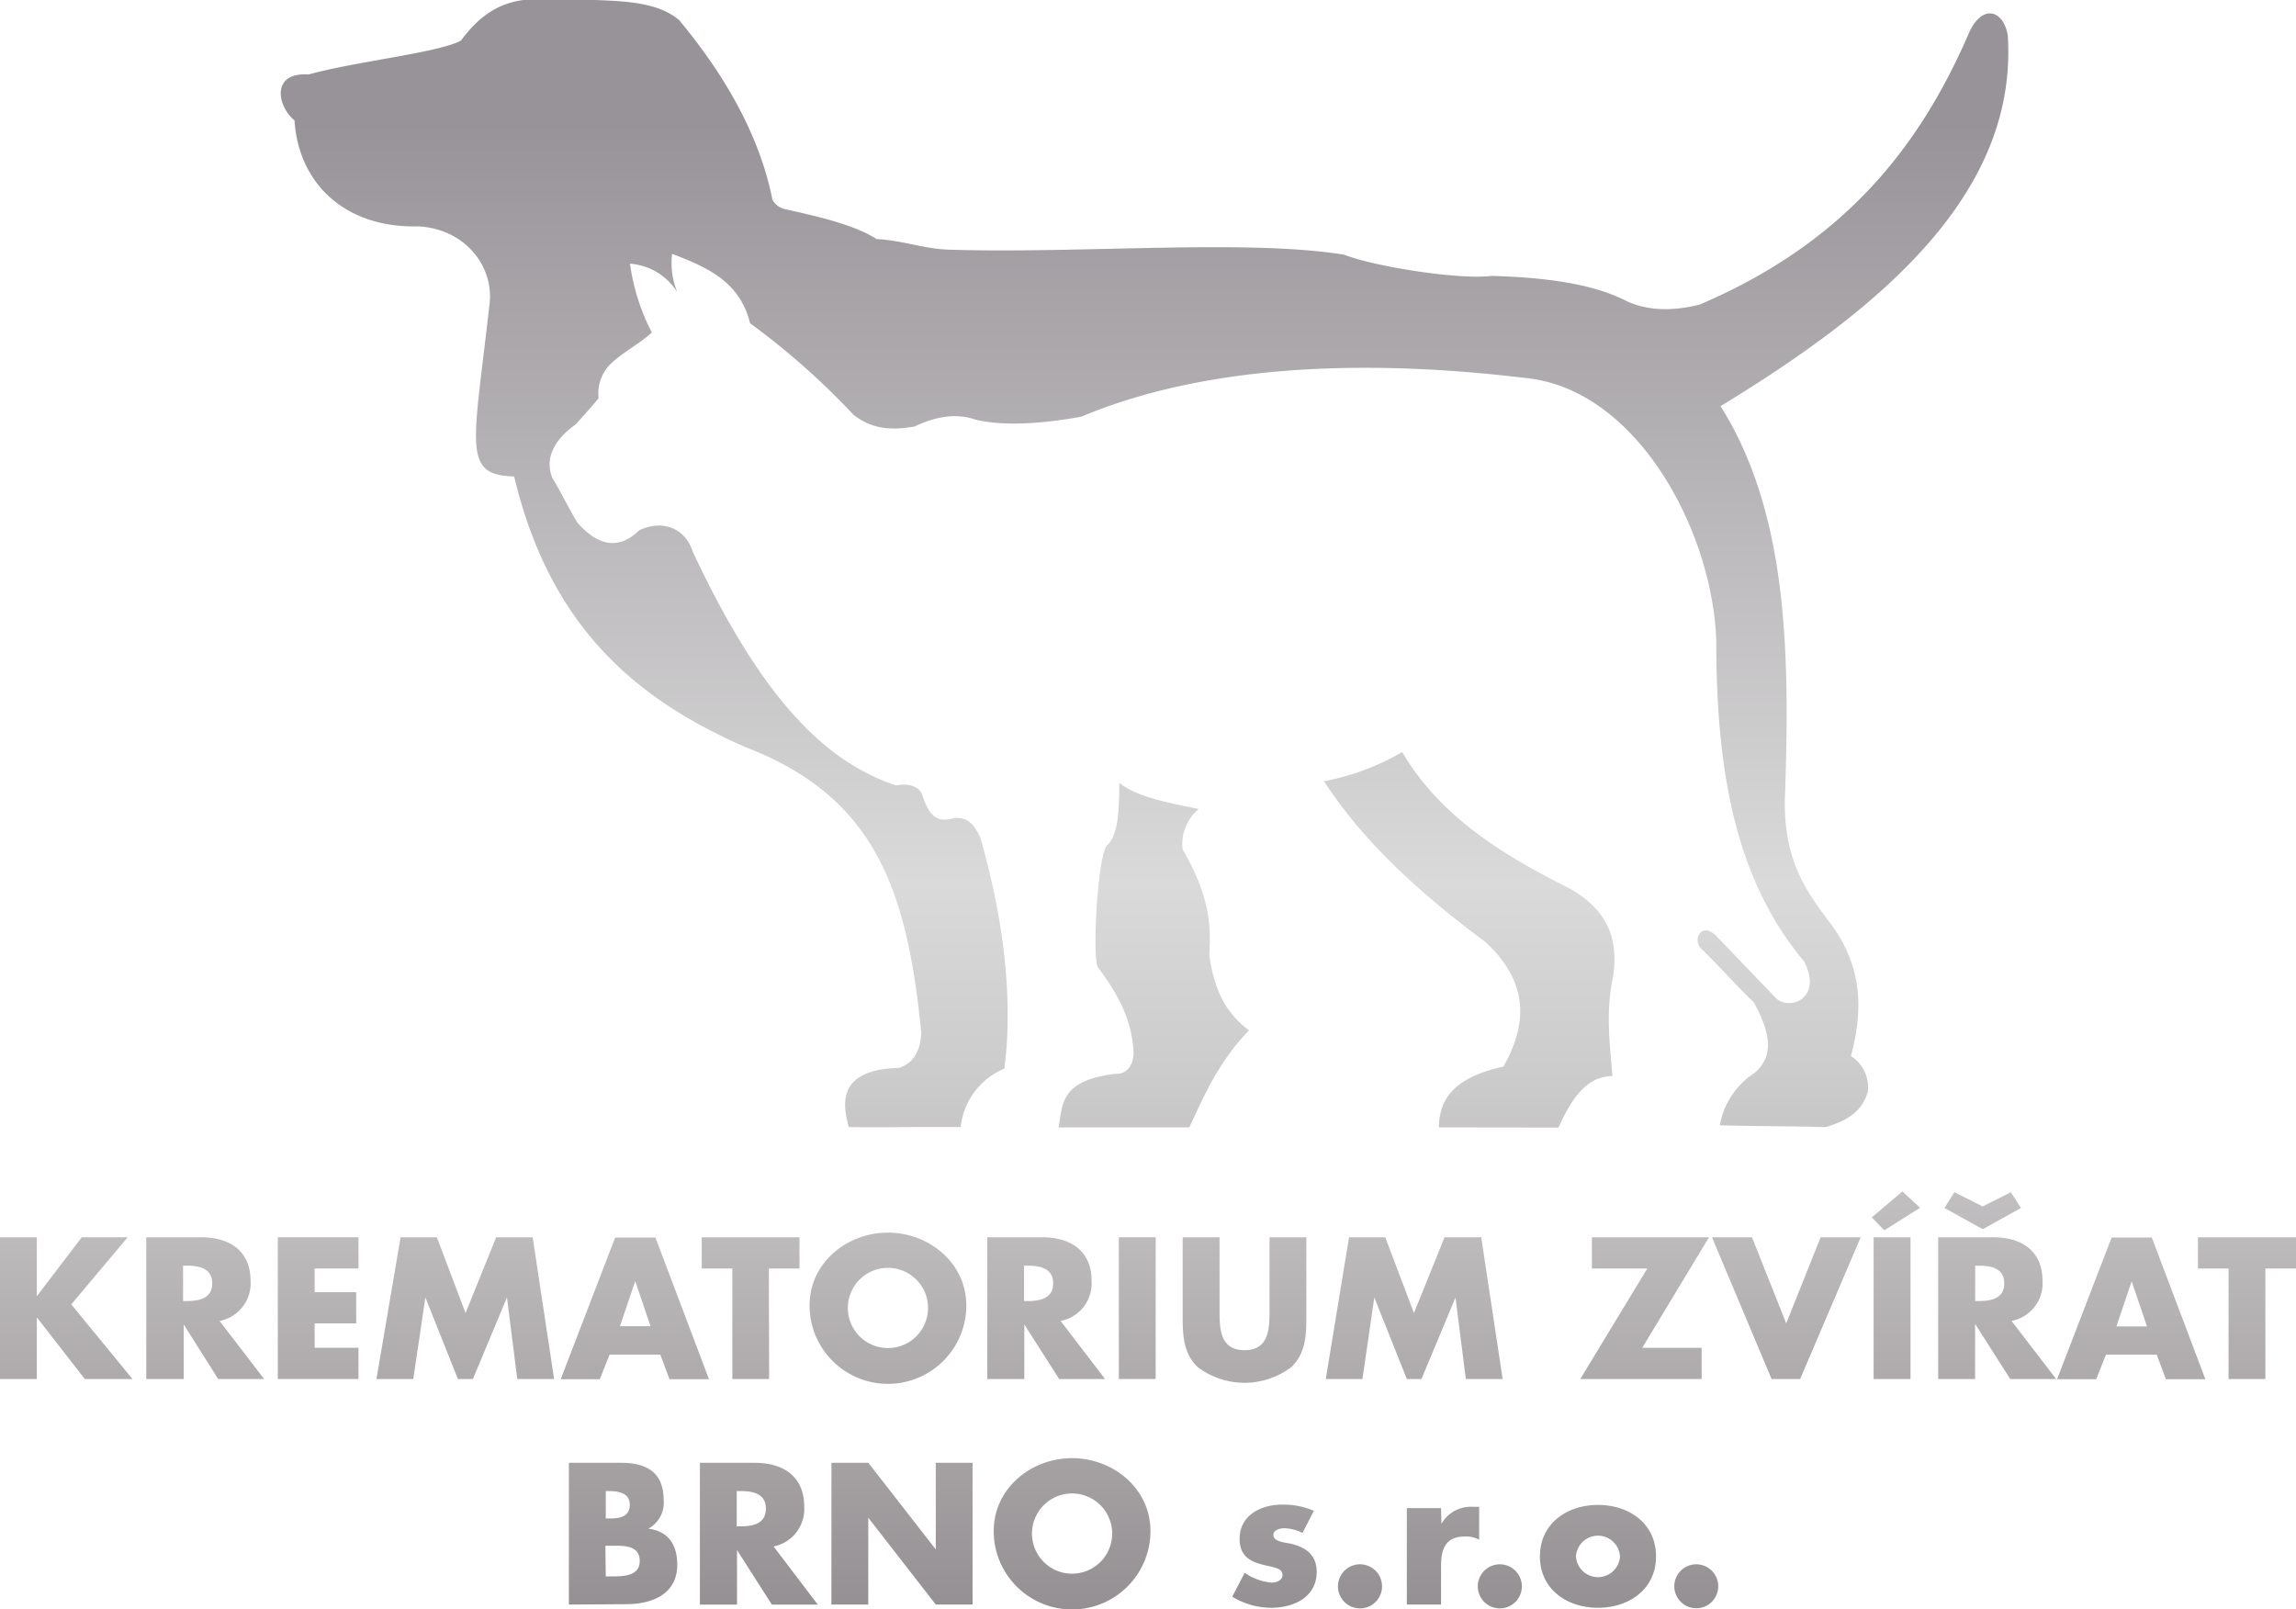 <svg xmlns="http://www.w3.org/2000/svg" xmlns:xlink="http://www.w3.org/1999/xlink" viewBox="0 0 300 210.27"><defs><linearGradient id="a" x1="149.55" y1="-36.43" x2="149.55" y2="255.24" gradientUnits="userSpaceOnUse"><stop offset="0.18" stop-color="#989398"/><stop offset="0.52" stop-color="#dadada"/><stop offset="0.61" stop-color="#cccbcc"/><stop offset="0.77" stop-color="#a8a4a6"/><stop offset="0.88" stop-color="#8c878a"/><stop offset="1" stop-color="#dadada"/><stop offset="1" stop-color="#b2b2b2"/></linearGradient><linearGradient id="b" x1="8.66" y1="-36.43" x2="8.66" y2="255.24" xlink:href="#a"/><linearGradient id="c" x1="26.81" y1="-36.43" x2="26.81" y2="255.24" xlink:href="#a"/><linearGradient id="d" x1="41.57" y1="-36.43" x2="41.57" y2="255.24" xlink:href="#a"/><linearGradient id="e" x1="60.8" y1="-36.43" x2="60.8" y2="255.24" xlink:href="#a"/><linearGradient id="f" x1="82.94" y1="-36.43" x2="82.94" y2="255.24" xlink:href="#a"/><linearGradient id="g" x1="98.09" y1="-36.43" x2="98.09" y2="255.24" xlink:href="#a"/><linearGradient id="h" x1="116.02" y1="-36.43" x2="116.02" y2="255.24" xlink:href="#a"/><linearGradient id="i" x1="136.69" y1="-36.43" x2="136.69" y2="255.24" xlink:href="#a"/><linearGradient id="j" x1="148.59" y1="-36.43" x2="148.59" y2="255.24" xlink:href="#a"/><linearGradient id="k" x1="162.61" y1="-36.43" x2="162.61" y2="255.24" xlink:href="#a"/><linearGradient id="l" x1="184.73" y1="-36.43" x2="184.73" y2="255.24" xlink:href="#a"/><linearGradient id="m" x1="214.89" y1="-36.43" x2="214.89" y2="255.24" xlink:href="#a"/><linearGradient id="n" x1="233.41" y1="-36.43" x2="233.41" y2="255.24" xlink:href="#a"/><linearGradient id="o" x1="247.7" y1="-36.43" x2="247.7" y2="255.24" xlink:href="#a"/><linearGradient id="p" x1="260.96" y1="-36.43" x2="260.96" y2="255.24" xlink:href="#a"/><linearGradient id="q" x1="278.46" y1="-36.43" x2="278.46" y2="255.24" xlink:href="#a"/><linearGradient id="r" x1="293.61" y1="-36.43" x2="293.61" y2="255.24" xlink:href="#a"/><linearGradient id="s" x1="81.39" y1="-36.43" x2="81.39" y2="255.24" xlink:href="#a"/><linearGradient id="t" x1="99.15" y1="-36.43" x2="99.15" y2="255.24" xlink:href="#a"/><linearGradient id="u" x1="117.89" y1="-36.43" x2="117.89" y2="255.24" xlink:href="#a"/><linearGradient id="v" x1="140.08" y1="-36.43" x2="140.08" y2="255.24" xlink:href="#a"/><linearGradient id="w" x1="166.54" y1="-36.43" x2="166.54" y2="255.24" xlink:href="#a"/><linearGradient id="x" x1="177.7" y1="-36.43" x2="177.7" y2="255.24" xlink:href="#a"/><linearGradient id="y" x1="188.6" y1="-36.43" x2="188.6" y2="255.24" xlink:href="#a"/><linearGradient id="z" x1="195.98" y1="-36.43" x2="195.98" y2="255.24" xlink:href="#a"/><linearGradient id="aa" x1="208.8" y1="-36.43" x2="208.8" y2="255.24" xlink:href="#a"/><linearGradient id="ab" x1="221.64" y1="-36.43" x2="221.64" y2="255.24" xlink:href="#a"/></defs><path d="M60.22,5.31c-3,1.6-13.6,2.68-19.9,4.42-5-.32-4.06,4.21-1.84,6C39,23.9,45,29.82,54.67,29.58c6.07.32,9.81,5.17,9.31,10-2.09,18.75-3.66,22.49,3.2,22.68,4.64,19.38,15.59,29,30.29,35.39,16.86,6.5,21.06,18.6,22.9,37.24-.08,2.44-1,4-2.88,4.65-7.85.19-7.53,4.4-6.58,7.73,4.49.07,10.11-.06,14.61,0a9.38,9.38,0,0,1,5.71-7.64c1.23-9.47-.24-20.09-3.14-30.19-.93-2-1.8-2.64-3.43-2.56-2.62.85-3.43-.94-4.1-2.86-.4-1.37-2-1.69-3.47-1.39-9-3-17.35-10.86-26.58-30.55-1-3.18-4.08-4.2-7-2.78-2.81,2.74-5.53,1.86-8.06-1-1.11-1.84-2.22-4.1-3.32-5.94-.91-2.45.17-4.81,3.09-6.91,1.14-1.28,2-2.19,3-3.42A5.37,5.37,0,0,1,80,47.35c1.62-1.47,3.55-2.43,5.17-3.9a28,28,0,0,1-2.86-9,8,8,0,0,1,6.18,3.72,10.22,10.22,0,0,1-.68-5c4.69,1.77,8.86,3.66,10.2,9.07a96.53,96.53,0,0,1,13.49,11.94c2.65,2.08,5.31,2,8,1.55,2.79-1.34,5.46-1.77,8-.89,3.57.86,8.68.55,13.8-.4,15.94-6.69,36.54-7.63,57.83-5.07,14.77,1.3,24.71,20.15,25.12,34.42,0,18.36,3,31.69,11.45,41.8,2.53,4.79-1.77,6.51-3.6,4.88-2.58-2.65-5.26-5.51-7.84-8.16-1.76-1.85-3.12.19-2.09,1.53,2.36,2.28,4.62,4.87,7,7.15,2.32,4.23,2.54,7.1.08,9.21a10.25,10.25,0,0,0-4.53,6.83c4.57.15,9.24.1,13.81.25,2.45-.75,4.69-1.76,5.53-4.65a4.86,4.86,0,0,0-2.21-4.64c1.46-5.57,1.7-11.19-2.43-17-3.22-4.26-6.49-8.45-6.19-17,.65-18.8.34-37-8.42-50.92C246,40.18,263.66,25.19,262.34,4.64c-.49-3.12-3.15-4.32-5-.5-6.44,15-16.31,27.57-35.26,35.66q-5.55,1.38-9.51-.44c-4.51-2.33-10.78-3.11-17.69-3.31-4.11.54-15.15-1.18-19.26-2.77-12.85-2.08-34.48-.11-51.7-.66-3.26-.11-6.05-1.23-9.38-1.38-2.7-1.74-7-2.82-12-3.92a2.45,2.45,0,0,1-1.61-1.23c-1.59-7.95-5.79-15.75-12.17-23.44C86.12.36,81.93.15,77.69,0H68.4c-3.83.5-6.21,2.67-8.18,5.31Zm95.19,142h-17.1c.57-2.89.08-6.1,7.38-7,1.25.06,2.29-.69,2.43-2.59-.14-4.46-2.1-7.89-4.62-11.27-.79-.67-.2-13.64,1.05-15.88,1.54-1.35,1.68-4.33,1.7-8.27,2.35,1.86,6.52,2.63,10.38,3.4a6,6,0,0,0-2.11,5.27c3.74,6.48,3.68,10.22,3.49,13.86.78,5.44,2.67,7.84,5.18,9.81-3.94,4.08-5.78,8.35-7.78,12.64Zm32.59,0c.08-3.44,1.63-6.45,8.43-7.94,3.23-5.63,3.28-11.1-2.35-16.29-8.31-6.18-15.8-12.87-21.08-21a32.08,32.08,0,0,0,10.21-3.81c5,8.48,13.18,13.46,21.89,17.83,5.43,3.08,6.3,7.13,5.67,11.51-1,4.64-.43,8.77-.08,13-3.41,0-5.38,3-7.05,6.72Z" fill-rule="evenodd" fill="url(#a)"/><path d="M10.68,161.67h6l-7.37,8.77,8,9.75H11.08l-6.22-8H4.81v8H0V161.67H4.81v7.64h.05Z" fill="url(#b)"/><path d="M34.51,180.19h-6L24,173.06h0v7.13H19.11V161.67H26.3c3.66,0,6.44,1.74,6.44,5.7a5,5,0,0,1-4.05,5.23ZM23.92,170h.47c1.57,0,3.34-.3,3.34-2.31s-1.77-2.31-3.34-2.31h-.47Z" fill="url(#c)"/><path d="M41.11,165.75v3.09h5.43v4.08H41.11v3.19h5.73v4.08H36.3V161.67H46.84v4.08Z" fill="url(#d)"/><path d="M52.34,161.67h4.74l3.75,9.9,4-9.9H69.6l2.8,18.52H67.59l-1.35-10.66h0l-4.45,10.66H59.83l-4.25-10.66h0L54,180.19H49.19Z" fill="url(#e)"/><path d="M79.65,177l-1.28,3.22H73.26l7.12-18.52h5.26l7,18.52H87.48L86.28,177ZM83,167.39H83l-2,5.9h4Z" fill="url(#f)"/><path d="M100.5,180.19H95.69V165.75h-4v-4.08h12.77v4.08h-4Z" fill="url(#g)"/><path d="M126.26,170.58a10.24,10.24,0,0,1-20.48,0c0-5.6,4.91-9.52,10.24-9.52S126.26,165,126.26,170.58Zm-15.47,0a5.24,5.24,0,1,0,10.46,0,5.24,5.24,0,0,0-10.46,0Z" fill="url(#h)"/><path d="M144.39,180.19h-6l-4.55-7.13h0v7.13H129V161.67h7.2c3.65,0,6.43,1.74,6.43,5.7a5,5,0,0,1-4.05,5.23ZM133.8,170h.47c1.57,0,3.34-.3,3.34-2.31s-1.77-2.31-3.34-2.31h-.47Z" fill="url(#i)"/><path d="M151,180.19h-4.81V161.67H151Z" fill="url(#j)"/><path d="M170.69,161.67v10.41c0,2.38-.1,4.74-1.94,6.53a10.14,10.14,0,0,1-12.28,0c-1.84-1.79-1.94-4.15-1.94-6.53V161.67h4.82v9.75c0,2.41.17,5,3.26,5s3.27-2.62,3.27-5v-9.75Z" fill="url(#k)"/><path d="M176.27,161.67H181l3.75,9.9,4-9.9h4.79l2.8,18.52h-4.81l-1.35-10.66h0l-4.45,10.66h-1.91l-4.25-10.66h0l-1.55,10.66h-4.79Z" fill="url(#l)"/><path d="M222.34,176.11v4.08H206.48l8.76-14.44H208v-4.08H223.3l-8.72,14.44Z" fill="url(#m)"/><path d="M233.39,172.92l4.5-11.25h5.23l-7.91,18.52h-3.73l-7.79-18.52h5.23Z" fill="url(#n)"/><path d="M246.21,160.76l-1.64-1.69,4-3.39,2.31,2.13Zm3.42,19.43h-4.82V161.67h4.82Z" fill="url(#o)"/><path d="M268.66,180.19h-6l-4.54-7.13h-.05v7.13h-4.82V161.67h7.2c3.66,0,6.43,1.74,6.43,5.7a5,5,0,0,1-4.05,5.23Zm-13.29-24.41,3.69,1.86,3.68-1.86,1.33,2.06-5,2.77-5-2.77ZM258.08,170h.46c1.57,0,3.34-.3,3.34-2.31s-1.77-2.31-3.34-2.31h-.46Z" fill="url(#p)"/><path d="M275.17,177l-1.28,3.22h-5.11l7.13-18.52h5.25l7,18.52H283L281.8,177Zm3.36-9.58h0l-2,5.9h4Z" fill="url(#q)"/><path d="M296,180.19h-4.81V165.75h-4v-4.08H300v4.08h-4Z" fill="url(#r)"/><path d="M74.33,209.66V191.14h6.88c3.29,0,5.5,1.28,5.5,4.82a3.84,3.84,0,0,1-2,3.78v0c2.65.34,3.78,2.13,3.78,4.71,0,3.88-3.31,5.16-6.7,5.16Zm4.82-11.25h.54c1.27,0,2.6-.22,2.6-1.79s-1.5-1.79-2.8-1.79h-.34Zm0,7.57h.61c1.42,0,3.83.07,3.83-2,0-2.23-2.38-2-4-2h-.49Z" fill="url(#s)"/><path d="M106.85,209.66h-6l-4.55-7.12h0v7.12H91.45V191.14h7.2c3.65,0,6.43,1.75,6.43,5.7a5,5,0,0,1-4,5.23ZM96.26,199.44h.47c1.57,0,3.34-.29,3.34-2.31s-1.77-2.3-3.34-2.3h-.47Z" fill="url(#t)"/><path d="M108.64,191.14h4.82l8.81,11.32h0V191.14h4.81v18.52h-4.81l-8.82-11.35h0v11.35h-4.82Z" fill="url(#u)"/><path d="M150.32,200.06a10.24,10.24,0,0,1-20.48,0c0-5.6,4.91-9.53,10.24-9.53S150.32,194.46,150.32,200.06Zm-15.47,0a5.24,5.24,0,1,0,10.46,0,5.24,5.24,0,0,0-10.46,0Z" fill="url(#v)"/><path d="M170.19,200.3a5.55,5.55,0,0,0-2.41-.61c-.51,0-1.4.22-1.4.86,0,.86,1.4,1,2,1.1,2.08.42,3.66,1.4,3.66,3.74,0,3.31-3,4.69-5.95,4.69a9.79,9.79,0,0,1-5.08-1.45l1.62-3.12a7.18,7.18,0,0,0,3.54,1.28c.56,0,1.4-.27,1.4-1,0-1-1.4-1-2.8-1.4s-2.8-1.06-2.8-3.32c0-3.09,2.8-4.47,5.55-4.47a10,10,0,0,1,4.15.81Z" fill="url(#w)"/><path d="M180.58,207.28a2.88,2.88,0,1,1-2.88-2.88A2.88,2.88,0,0,1,180.58,207.28Z" fill="url(#x)"/><path d="M188.34,199.12h0a4.38,4.38,0,0,1,4.07-2.23h.86v4.3a3.55,3.55,0,0,0-1.89-.42c-2.48,0-3.09,1.64-3.09,3.81v5.08h-4.47v-12.6h4.47Z" fill="url(#y)"/><path d="M198.85,207.28A2.88,2.88,0,1,1,196,204.4,2.88,2.88,0,0,1,198.85,207.28Z" fill="url(#z)"/><path d="M216.38,203.37c0,4.28-3.53,6.71-7.58,6.71s-7.59-2.41-7.59-6.71,3.53-6.73,7.59-6.73S216.38,199.07,216.38,203.37Zm-10.46,0a2.88,2.88,0,0,0,5.75,0,2.88,2.88,0,0,0-5.75,0Z" fill="url(#aa)"/><path d="M224.51,207.28a2.87,2.87,0,1,1-2.87-2.88A2.87,2.87,0,0,1,224.51,207.28Z" fill="url(#ab)"/></svg>